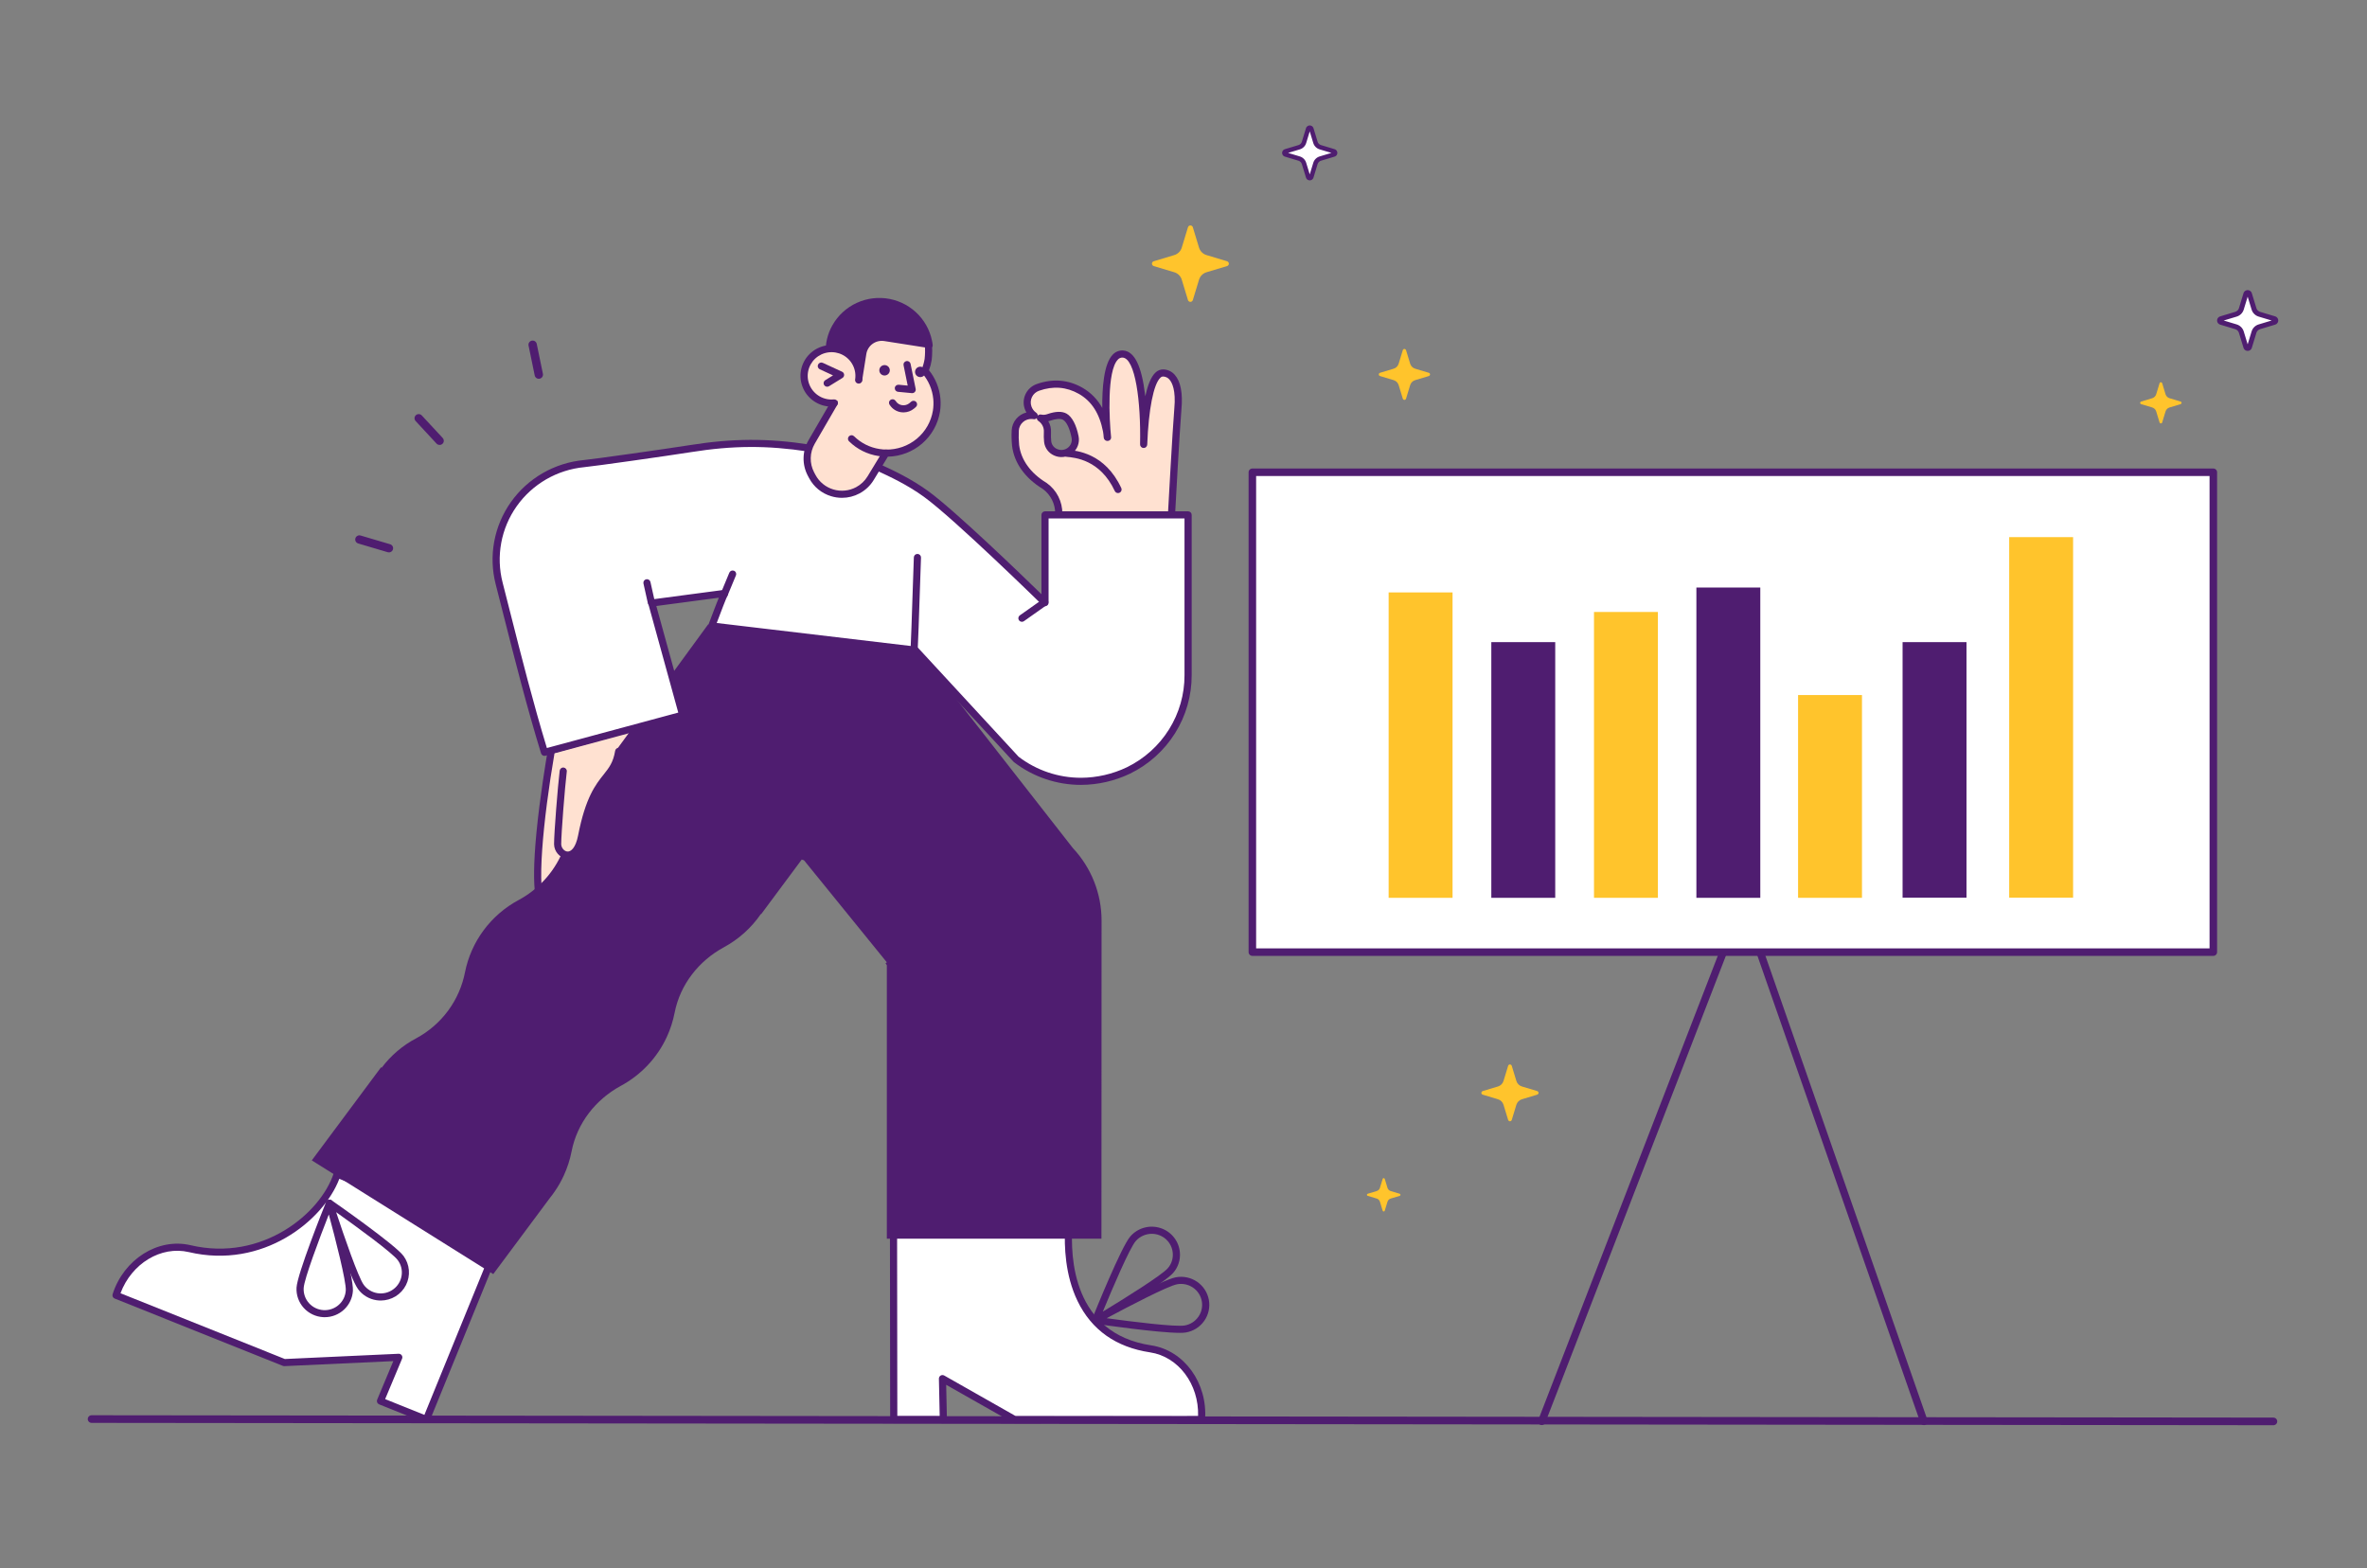 <svg width="400" height="265" viewBox="0 0 400 265" fill="none" xmlns="http://www.w3.org/2000/svg">
<rect x="0" y="0" width="400" height="265" fill="#808080" stroke="none"/>
<g clip-path="url(#clip0_4405_29054)">
<path d="M325.125 240.819C324.992 240.819 324.863 240.778 324.755 240.702C324.647 240.625 324.566 240.517 324.523 240.393L294.458 154.258L261.136 240.413C261.074 240.567 260.953 240.691 260.799 240.757C260.646 240.823 260.473 240.827 260.317 240.767C260.161 240.708 260.034 240.59 259.965 240.439C259.896 240.287 259.89 240.115 259.947 239.959L293.895 152.187C293.942 152.066 294.025 151.962 294.133 151.89C294.241 151.817 294.369 151.779 294.5 151.782C294.63 151.784 294.757 151.826 294.863 151.902C294.969 151.978 295.048 152.084 295.091 152.207L325.727 239.979C325.76 240.074 325.77 240.176 325.756 240.276C325.741 240.376 325.703 240.471 325.644 240.553C325.585 240.635 325.507 240.702 325.417 240.749C325.327 240.795 325.227 240.819 325.125 240.819H325.125Z" fill="#4F1D70"/>
<path d="M374.03 79.801H211.637V160.89H374.03V79.801Z" fill="white"/>
<path d="M374.03 161.522H211.637C211.468 161.522 211.306 161.456 211.187 161.337C211.067 161.218 211 161.058 211 160.89V79.801C211 79.633 211.067 79.473 211.187 79.354C211.306 79.235 211.468 79.169 211.637 79.169H374.03C374.199 79.169 374.361 79.235 374.48 79.354C374.6 79.473 374.667 79.633 374.667 79.801V160.89C374.667 161.058 374.6 161.218 374.48 161.337C374.361 161.456 374.199 161.522 374.03 161.522ZM212.274 160.257H373.393V80.434H212.274V160.257Z" fill="#4F1D70"/>
<path d="M197.982 86.775C197.982 86.775 198.748 72.639 199.05 69.1C199.433 65.022 198.264 63.082 196.592 63.022C193.731 62.902 193.328 73.479 193.267 75.099C193.308 73.279 193.469 60.023 189.741 59.823C185.651 59.603 187.162 73.919 187.162 73.919C187.147 73.918 187.132 73.91 187.122 73.899C187.101 73.544 187.061 73.19 187.001 72.839C186.356 69.46 184.825 67.301 182.629 66.041C180.594 64.882 178.176 64.482 175.395 65.462C175.059 65.579 174.749 65.761 174.484 65.998C174.218 66.235 174.003 66.521 173.849 66.841C173.696 67.16 173.607 67.507 173.589 67.86C173.571 68.214 173.623 68.567 173.743 68.901C173.936 69.443 174.295 69.911 174.771 70.24C174.658 70.216 174.543 70.202 174.428 70.2C173.71 70.162 173.006 70.408 172.47 70.884C171.934 71.36 171.609 72.027 171.567 72.739C171.525 73.579 171.545 74.421 171.627 75.259C171.95 77.938 173.642 80.357 176.524 82.097C177.278 82.632 177.89 83.341 178.308 84.163C178.725 84.985 178.936 85.895 178.921 86.815L197.982 86.775ZM177.209 70.54C178.418 70.12 179.344 70.08 179.949 70.42C180.715 70.86 181.339 72.1 181.682 73.859C181.771 74.303 181.728 74.763 181.556 75.183C181.384 75.603 181.091 75.963 180.715 76.218C180.376 76.45 179.982 76.59 179.573 76.625C179.163 76.66 178.751 76.589 178.377 76.418C178.014 76.263 177.7 76.014 177.466 75.698C177.232 75.382 177.088 75.009 177.048 74.619C176.992 74.088 176.979 73.553 177.007 73.019C177.035 72.554 176.939 72.091 176.731 71.673C176.522 71.256 176.208 70.9 175.818 70.64C176.282 70.736 176.764 70.701 177.209 70.54Z" fill="#FFE1D1"/>
<path d="M178.921 87.415H178.918C178.839 87.415 178.76 87.399 178.687 87.368C178.614 87.338 178.547 87.293 178.491 87.237C178.436 87.181 178.391 87.115 178.361 87.042C178.331 86.969 178.316 86.891 178.316 86.812C178.328 85.991 178.14 85.18 177.77 84.446C177.399 83.712 176.856 83.077 176.186 82.595C173.205 80.788 171.374 78.209 171.028 75.33C170.942 74.46 170.921 73.585 170.964 72.713C171.003 72.013 171.265 71.343 171.714 70.802C172.162 70.26 172.772 69.874 173.457 69.699C173.344 69.51 173.249 69.31 173.175 69.102C172.884 68.279 172.933 67.375 173.311 66.587C173.689 65.799 174.365 65.192 175.193 64.897C177.916 63.937 180.519 64.148 182.93 65.522C184.342 66.334 185.5 67.518 186.275 68.944C186.237 65.569 186.534 61.5 188.028 59.941C188.247 59.701 188.517 59.511 188.819 59.387C189.121 59.263 189.447 59.208 189.774 59.224C191.705 59.328 192.929 61.801 193.517 66.784C193.524 66.847 193.532 66.911 193.539 66.974C193.93 65.182 194.484 63.672 195.272 62.95C195.448 62.776 195.658 62.639 195.889 62.549C196.121 62.458 196.368 62.415 196.617 62.423C196.984 62.437 197.343 62.526 197.674 62.685C198.004 62.844 198.296 63.07 198.533 63.348C199.517 64.459 199.904 66.467 199.651 69.156C199.354 72.64 198.593 86.666 198.585 86.807C198.581 86.886 198.561 86.963 198.527 87.034C198.493 87.105 198.444 87.169 198.385 87.221C198.326 87.274 198.257 87.315 198.183 87.341C198.108 87.367 198.028 87.378 197.949 87.374C197.87 87.37 197.792 87.35 197.72 87.316C197.649 87.282 197.585 87.234 197.532 87.176C197.479 87.117 197.438 87.049 197.411 86.974C197.385 86.9 197.374 86.821 197.378 86.743C197.386 86.601 198.148 72.557 198.447 69.05C198.741 65.916 198.059 64.629 197.625 64.14C197.497 63.983 197.336 63.856 197.154 63.767C196.972 63.678 196.773 63.628 196.57 63.622C196.479 63.621 196.39 63.639 196.308 63.675C196.225 63.711 196.152 63.764 196.092 63.831C194.943 64.885 194.091 69.211 193.871 75.121C193.868 75.2 193.851 75.277 193.818 75.349C193.785 75.421 193.739 75.486 193.681 75.54C193.623 75.594 193.555 75.636 193.481 75.664C193.407 75.692 193.328 75.705 193.249 75.703C193.169 75.701 193.091 75.683 193.019 75.651C192.946 75.618 192.881 75.572 192.826 75.515C192.772 75.457 192.729 75.39 192.701 75.317C192.673 75.243 192.66 75.164 192.662 75.086C192.821 67.886 191.857 60.538 189.707 60.422C189.556 60.414 189.404 60.441 189.265 60.501C189.125 60.561 189.002 60.652 188.904 60.768C187.04 62.712 187.448 70.875 187.762 73.856C187.771 73.94 187.762 74.025 187.736 74.105C187.71 74.185 187.667 74.258 187.61 74.321C187.489 74.442 187.324 74.51 187.152 74.51C186.979 74.51 186.814 74.443 186.692 74.322C186.588 74.218 186.526 74.079 186.517 73.932C186.498 73.599 186.46 73.267 186.404 72.938C185.822 69.891 184.487 67.801 182.325 66.56C180.236 65.369 177.971 65.189 175.596 66.026C175.333 66.116 175.091 66.257 174.884 66.441C174.677 66.625 174.509 66.848 174.389 67.097C174.27 67.345 174.201 67.615 174.188 67.891C174.174 68.166 174.216 68.441 174.311 68.701C174.462 69.124 174.742 69.49 175.114 69.747C175.193 69.801 175.257 69.874 175.302 69.958C175.348 70.042 175.372 70.136 175.373 70.231C175.445 70.154 175.537 70.097 175.638 70.066C175.739 70.035 175.847 70.031 175.95 70.054C176.303 70.126 176.669 70.097 177.007 69.973C178.39 69.493 179.48 69.467 180.245 69.897C181.175 70.432 181.894 71.797 182.273 73.744C182.376 74.275 182.33 74.823 182.139 75.328C181.949 75.834 181.621 76.278 181.193 76.611C180.765 76.944 180.252 77.153 179.712 77.216C179.171 77.278 178.624 77.192 178.13 76.966C177.671 76.765 177.274 76.449 176.978 76.047C176.682 75.646 176.498 75.175 176.444 74.681C176.387 74.122 176.372 73.559 176.401 72.998C176.425 72.634 176.351 72.27 176.189 71.943C176.026 71.616 175.78 71.337 175.474 71.134C175.394 71.08 175.329 71.007 175.283 70.922C175.237 70.838 175.212 70.743 175.211 70.647C175.141 70.722 175.052 70.778 174.954 70.809C174.856 70.841 174.751 70.847 174.65 70.827C174.565 70.812 174.479 70.802 174.393 70.798C174.116 70.782 173.839 70.821 173.578 70.912C173.316 71.002 173.075 71.144 172.869 71.327C172.662 71.51 172.494 71.732 172.374 71.979C172.253 72.227 172.183 72.496 172.168 72.77C172.128 73.579 172.147 74.39 172.226 75.196C172.528 77.699 174.164 79.97 176.835 81.583C176.85 81.592 176.865 81.602 176.879 81.612C177.711 82.204 178.385 82.987 178.846 83.893C179.307 84.8 179.54 85.803 179.526 86.819C179.525 86.977 179.46 87.129 179.347 87.24C179.234 87.352 179.081 87.415 178.921 87.415ZM177.152 71.184C177.492 71.747 177.652 72.4 177.61 73.055C177.585 73.552 177.597 74.049 177.647 74.544C177.675 74.831 177.78 75.106 177.952 75.339C178.124 75.573 178.355 75.756 178.623 75.87C178.901 75.998 179.209 76.052 179.516 76.027C179.822 76.002 180.116 75.898 180.37 75.725C180.649 75.535 180.866 75.267 180.994 74.956C181.122 74.645 181.154 74.303 181.088 73.974C180.786 72.417 180.246 71.284 179.646 70.939C179.215 70.697 178.418 70.755 177.408 71.106H177.407C177.322 71.136 177.237 71.162 177.152 71.184Z" fill="#4F1D70"/>
<path d="M56.98 198.401C54.663 205.598 44.367 213.896 32.056 210.997C26.596 209.717 21.317 213.536 19.605 218.874L48.034 230.251L67.39 229.359L64.294 236.749L72.052 239.868L84.443 209.477L56.98 198.401Z" fill="white"/>
<path d="M72.052 240.468C71.974 240.468 71.897 240.453 71.825 240.424L64.067 237.305C63.993 237.275 63.926 237.231 63.869 237.175C63.813 237.12 63.768 237.053 63.737 236.98C63.706 236.907 63.69 236.829 63.69 236.749C63.69 236.67 63.706 236.592 63.736 236.519L66.466 230.001L48.062 230.849C47.976 230.853 47.889 230.838 47.808 230.806L19.378 219.43C19.237 219.373 19.122 219.266 19.058 219.129C18.993 218.992 18.982 218.836 19.029 218.691C20.93 212.764 26.714 209.127 32.195 210.412C44.335 213.271 54.216 205.016 56.405 198.217C56.43 198.138 56.471 198.066 56.526 198.003C56.581 197.941 56.649 197.891 56.724 197.856C56.8 197.821 56.882 197.802 56.965 197.8C57.048 197.798 57.131 197.813 57.208 197.844L84.671 208.92C84.819 208.98 84.938 209.096 85 209.243C85.062 209.389 85.064 209.554 85.004 209.701L72.612 240.092C72.567 240.203 72.489 240.297 72.39 240.364C72.29 240.431 72.172 240.467 72.052 240.467V240.468ZM65.087 236.42L71.718 239.087L83.657 209.807L57.343 199.194C54.64 206.298 44.398 214.519 31.917 211.58C27.209 210.476 22.234 213.509 20.363 218.531L48.138 229.645L67.362 228.759C67.464 228.754 67.566 228.775 67.657 228.82C67.748 228.864 67.827 228.931 67.885 229.014C67.944 229.097 67.98 229.193 67.991 229.293C68.002 229.394 67.988 229.495 67.949 229.589L65.087 236.42Z" fill="#4F1D70"/>
<path d="M151.034 239.888L150.994 207.098L180.633 206.998C180.069 214.536 181.943 226.052 194.455 227.931C199.996 228.771 203.461 234.269 203.038 239.868L171.485 239.888L159.268 232.957L159.416 239.888H151.034Z" fill="white"/>
<path d="M171.485 240.487C171.38 240.488 171.277 240.46 171.185 240.409L159.895 234.004L160.021 239.875C160.022 239.955 160.008 240.034 159.978 240.108C159.949 240.183 159.904 240.25 159.848 240.307C159.792 240.364 159.725 240.41 159.65 240.441C159.576 240.472 159.497 240.487 159.416 240.487H151.034C150.874 240.487 150.72 240.424 150.607 240.312C150.494 240.199 150.43 240.047 150.43 239.888L150.39 207.098C150.39 206.939 150.453 206.787 150.566 206.674C150.679 206.562 150.832 206.499 150.992 206.498L180.631 206.398H180.633C180.716 206.398 180.798 206.415 180.875 206.448C180.951 206.481 181.019 206.529 181.076 206.59C181.132 206.65 181.176 206.722 181.203 206.799C181.231 206.877 181.242 206.96 181.236 207.042C180.829 212.483 181.311 225.35 194.545 227.339C200.115 228.182 204.11 233.706 203.641 239.913C203.63 240.064 203.561 240.205 203.45 240.307C203.338 240.41 203.191 240.468 203.039 240.468L171.486 240.488L171.485 240.487ZM151.639 239.288H158.8L158.665 232.97C158.662 232.864 158.689 232.759 158.741 232.666C158.792 232.573 158.868 232.496 158.96 232.441C159.052 232.387 159.157 232.358 159.264 232.357C159.371 232.356 159.476 232.384 159.569 232.436L171.647 239.288L202.465 239.268C202.621 233.911 199.149 229.249 194.364 228.524C188.59 227.656 184.462 224.736 182.096 219.846C179.978 215.468 179.833 210.52 179.989 207.6L151.6 207.696L151.639 239.288Z" fill="#4F1D70"/>
<path d="M93.186 126.732C92.281 131.961 88.823 153.591 92.543 153.714L112.725 121.392L93.186 126.732Z" fill="#FFE1D1"/>
<path d="M92.543 154.314H92.523C92.29 154.304 92.063 154.243 91.857 154.136C91.651 154.028 91.472 153.877 91.332 153.692C90.904 153.17 89.6 151.583 90.659 140.653C91.241 134.639 92.285 128.4 92.591 126.631C92.61 126.518 92.661 126.414 92.738 126.329C92.815 126.245 92.915 126.184 93.026 126.154L112.565 120.814C112.682 120.782 112.806 120.786 112.921 120.825C113.036 120.864 113.136 120.936 113.209 121.033C113.282 121.13 113.324 121.246 113.329 121.366C113.334 121.486 113.303 121.606 113.239 121.708L93.057 154.03C93.003 154.117 92.927 154.189 92.837 154.238C92.747 154.288 92.646 154.314 92.543 154.314ZM93.718 127.209C91.768 138.594 90.574 150.871 92.269 152.934C92.279 152.946 92.289 152.957 92.298 152.968L111.399 122.377L93.718 127.209Z" fill="#4F1D70"/>
<path d="M150.092 162.411L149.64 162.809L155.765 169.667L156.217 169.269L150.092 162.411Z" fill="#4F1D70"/>
<path d="M181.298 143.298L155.089 109.768L119.655 105.523L113.436 114.04C113.516 114.13 115.023 119.27 115.06 120.203C115.084 120.792 106.863 123.065 106.839 123.072L104.126 126.786C104.141 126.828 104.153 126.87 104.162 126.913C104.412 128.26 103.448 130.032 102.673 130.863C99.683 134.939 98.466 140.252 98.436 140.432C98.144 142.164 97.296 145.047 95.003 144.08C93.525 147.5 90.925 150.325 87.626 152.095C85.308 153.343 83.294 155.083 81.731 157.191C80.167 159.299 79.091 161.723 78.58 164.291C78.124 166.632 77.153 168.845 75.735 170.77C74.317 172.695 72.488 174.286 70.379 175.428C68.068 176.64 66.059 178.347 64.496 180.426L64.395 180.346L52.688 196.081L83.355 215.295L92.966 202.379C93.248 202.039 93.49 201.7 93.752 201.32C94.341 200.466 94.853 199.563 95.283 198.621C95.879 197.324 96.319 195.961 96.593 194.562C97.519 189.803 100.642 185.804 104.914 183.485C108.342 181.635 111.071 178.73 112.691 175.208C113.288 173.911 113.727 172.548 114.001 171.149C114.928 166.39 118.051 162.392 122.323 160.072C124.834 158.715 126.982 156.782 128.589 154.434L128.629 154.474L135.621 145.063L149.866 162.611V209.317H186.134L186.154 155.554C186.155 151.006 184.42 146.627 181.298 143.298Z" fill="#4F1D70"/>
<path d="M135.823 145.337C135.711 145.337 135.601 145.306 135.506 145.248C135.411 145.19 135.334 145.106 135.284 145.007C135.233 144.908 135.211 144.797 135.221 144.687C135.23 144.576 135.27 144.47 135.337 144.381L139.709 138.503C139.804 138.375 139.947 138.29 140.105 138.266C140.264 138.242 140.425 138.282 140.554 138.376C140.683 138.471 140.769 138.612 140.793 138.77C140.817 138.927 140.777 139.087 140.682 139.215L136.31 145.093C136.253 145.169 136.18 145.23 136.095 145.273C136.011 145.315 135.917 145.337 135.823 145.337Z" fill="#4F1D70"/>
<path d="M199.364 225.224C195.707 225.224 186.225 223.857 185.037 223.684C184.912 223.665 184.795 223.609 184.705 223.521C184.614 223.434 184.553 223.321 184.53 223.197C184.508 223.074 184.525 222.946 184.579 222.833C184.633 222.72 184.722 222.626 184.832 222.565C186.009 221.92 196.396 216.25 198.708 215.835C199.326 215.72 199.962 215.727 200.578 215.857C201.193 215.987 201.777 216.236 202.295 216.59C202.814 216.945 203.256 217.398 203.598 217.922C203.939 218.447 204.172 219.034 204.285 219.648C204.397 220.263 204.385 220.893 204.251 221.503C204.117 222.114 203.862 222.692 203.502 223.204C203.142 223.716 202.683 224.152 202.152 224.488C201.621 224.824 201.029 225.052 200.409 225.16C200.063 225.21 199.713 225.231 199.364 225.224ZM187.01 222.751C191.302 223.342 198.666 224.253 200.194 223.979C200.657 223.899 201.1 223.729 201.497 223.479C201.893 223.228 202.236 222.902 202.506 222.519C202.775 222.137 202.965 221.705 203.066 221.249C203.166 220.793 203.175 220.322 203.091 219.863C203.007 219.403 202.833 218.965 202.578 218.573C202.322 218.181 201.992 217.843 201.604 217.578C201.217 217.313 200.78 217.127 200.32 217.031C199.86 216.934 199.385 216.929 198.923 217.015C197.382 217.292 190.816 220.706 187.01 222.751Z" fill="#4F1D70"/>
<path d="M185.125 223.69C185.026 223.69 184.929 223.666 184.842 223.621C184.755 223.575 184.68 223.508 184.625 223.427C184.569 223.346 184.535 223.253 184.524 223.155C184.513 223.058 184.527 222.959 184.564 222.868C185.062 221.629 189.475 210.701 191.003 208.943C191.617 208.229 192.431 207.713 193.341 207.459C194.251 207.205 195.216 207.225 196.115 207.516C197.013 207.807 197.805 208.357 198.388 209.095C198.972 209.833 199.321 210.726 199.392 211.662C199.443 212.278 199.369 212.898 199.175 213.486C198.981 214.074 198.672 214.618 198.264 215.085C196.755 216.841 186.591 222.917 185.437 223.604C185.343 223.66 185.235 223.69 185.125 223.69ZM194.645 208.488C194.127 208.487 193.616 208.598 193.145 208.811C192.675 209.025 192.256 209.337 191.919 209.726C190.902 210.896 188.003 217.666 186.366 221.642C190.063 219.401 196.34 215.477 197.344 214.307L197.346 214.304C197.65 213.956 197.881 213.551 198.025 213.113C198.169 212.675 198.224 212.213 198.187 211.754C198.121 210.866 197.72 210.036 197.062 209.43C196.405 208.825 195.542 208.488 194.645 208.488V208.488Z" fill="#4F1D70"/>
<path d="M154.688 109.863L171.721 128.31C174.86 130.717 178.715 132.025 182.682 132.029C185.46 132.02 188.201 131.391 190.701 130.189C193.732 128.713 196.283 126.421 198.065 123.575C199.846 120.73 200.785 117.444 200.776 114.094V87.003H176.597V101.838C176.597 101.838 161.741 87.27 156.502 83.471C152.846 80.82 148.911 79.258 147.263 78.428L140.383 76.274L136.743 75.719C130.084 74.703 124.211 74.606 116.655 75.812C112.77 76.432 100.234 78.205 98.682 78.342C96.325 78.568 94.046 79.297 91.999 80.479C89.953 81.662 88.188 83.269 86.827 85.192C85.466 87.114 84.539 89.306 84.112 91.617C83.684 93.928 83.765 96.304 84.35 98.581C86.791 108.111 89.103 117.658 92.011 127.13L115.364 120.832L110.145 101.898L122.449 100.266C122.037 101.067 120.636 104.865 120.28 105.777L154.533 109.836" fill="white"/>
<path d="M182.681 132.628C178.579 132.633 174.593 131.281 171.352 128.786C171.324 128.764 171.299 128.741 171.275 128.715L154.384 110.422L120.209 106.373C120.118 106.362 120.03 106.33 119.953 106.281C119.875 106.231 119.81 106.164 119.763 106.086C119.715 106.008 119.687 105.92 119.679 105.829C119.671 105.738 119.684 105.646 119.717 105.561C119.802 105.343 119.947 104.961 120.123 104.494C120.524 103.433 121.066 101.999 121.472 101.001L110.912 102.401L115.949 120.673C115.97 120.749 115.975 120.829 115.965 120.907C115.955 120.985 115.93 121.061 115.89 121.129C115.851 121.197 115.798 121.258 115.735 121.306C115.673 121.354 115.601 121.389 115.524 121.41L92.172 127.708C92.02 127.749 91.858 127.73 91.721 127.655C91.583 127.579 91.481 127.453 91.435 127.304C89.04 119.502 87.016 111.526 85.06 103.813C84.63 102.118 84.199 100.423 83.766 98.728C83.16 96.367 83.076 93.904 83.519 91.508C83.963 89.112 84.923 86.839 86.335 84.846C87.746 82.853 89.576 81.186 91.697 79.96C93.819 78.734 96.183 77.979 98.626 77.745C100.203 77.605 112.828 75.814 116.56 75.219C123.812 74.062 129.686 74.035 136.836 75.125L140.475 75.68C140.506 75.684 140.536 75.691 140.565 75.7L147.446 77.854C147.478 77.864 147.508 77.877 147.538 77.891C147.877 78.062 148.325 78.269 148.844 78.51C150.868 79.445 153.927 80.859 156.859 82.986C161.332 86.229 172.515 97.021 175.993 100.405V87.003C175.993 86.844 176.057 86.691 176.17 86.579C176.284 86.466 176.438 86.403 176.598 86.403H200.776C200.937 86.403 201.09 86.466 201.204 86.579C201.317 86.691 201.381 86.844 201.381 87.003V114.094C201.39 117.556 200.419 120.951 198.578 123.892C196.737 126.832 194.101 129.201 190.97 130.726C188.384 131.965 185.552 132.615 182.681 132.628ZM172.13 127.866C175.153 130.18 178.864 131.433 182.681 131.429C185.368 131.416 188.019 130.808 190.439 129.65C193.366 128.222 195.831 126.007 197.552 123.256C199.272 120.506 200.18 117.332 200.17 114.094V87.602H177.201V101.838C177.201 101.956 177.166 102.072 177.1 102.171C177.033 102.269 176.939 102.346 176.829 102.392C176.719 102.437 176.598 102.449 176.481 102.427C176.364 102.404 176.256 102.348 176.171 102.265C176.023 102.12 161.287 87.685 156.144 83.956C153.307 81.899 150.313 80.514 148.332 79.599C147.824 79.364 147.383 79.16 147.033 78.985L140.243 76.859L136.649 76.311C129.633 75.242 123.868 75.269 116.749 76.404C113.006 77.002 100.322 78.8 98.735 78.94C96.465 79.158 94.27 79.861 92.299 80.999C90.329 82.139 88.63 83.687 87.319 85.539C86.008 87.39 85.116 89.501 84.705 91.727C84.293 93.953 84.372 96.241 84.935 98.434C85.369 100.13 85.801 101.826 86.23 103.522C88.136 111.037 90.106 118.803 92.418 126.4L114.62 120.412L109.561 102.058C109.539 101.975 109.534 101.889 109.548 101.804C109.561 101.72 109.593 101.639 109.641 101.568C109.689 101.497 109.751 101.436 109.824 101.391C109.898 101.346 109.98 101.316 110.065 101.305L122.369 99.673C122.478 99.659 122.59 99.674 122.691 99.718C122.792 99.762 122.879 99.832 122.943 99.921C123.006 100.011 123.044 100.115 123.052 100.225C123.06 100.334 123.038 100.443 122.988 100.54C122.69 101.119 121.791 103.496 121.255 104.917C121.207 105.042 121.162 105.162 121.12 105.274L154.605 109.242C154.643 109.246 154.681 109.254 154.717 109.266C154.876 109.273 155.026 109.343 155.134 109.46L172.13 127.866Z" fill="#4F1D70"/>
<path d="M188.934 83.317C188.819 83.317 188.706 83.284 188.608 83.222C188.511 83.16 188.434 83.072 188.385 82.968C185.926 77.684 181.645 77.317 180.238 77.196C180.078 77.182 179.93 77.106 179.827 76.984C179.724 76.862 179.674 76.705 179.688 76.546C179.702 76.388 179.778 76.241 179.901 76.139C180.024 76.037 180.183 75.987 180.342 76.001C181.922 76.137 186.729 76.549 189.483 82.465C189.525 82.556 189.544 82.657 189.537 82.757C189.53 82.858 189.498 82.955 189.443 83.04C189.389 83.125 189.313 83.194 189.225 83.243C189.136 83.291 189.036 83.317 188.934 83.317Z" fill="#4F1D70"/>
<path d="M54.868 222.579C54.783 222.579 54.698 222.577 54.612 222.572C53.349 222.502 52.166 221.937 51.322 221.001C50.478 220.066 50.042 218.837 50.111 217.583C50.233 215.272 54.611 204.336 55.109 203.097C55.156 202.98 55.239 202.881 55.346 202.813C55.452 202.746 55.577 202.713 55.704 202.72C55.83 202.727 55.951 202.773 56.05 202.852C56.148 202.93 56.219 203.038 56.253 203.159C56.613 204.445 59.762 215.796 59.639 218.106C59.571 219.315 59.038 220.453 58.15 221.285C57.263 222.116 56.088 222.58 54.868 222.579ZM51.319 217.646C51.292 218.11 51.357 218.575 51.511 219.015C51.664 219.454 51.904 219.859 52.216 220.206C52.528 220.553 52.905 220.836 53.328 221.038C53.75 221.24 54.208 221.358 54.676 221.384C55.144 221.41 55.612 221.344 56.054 221.19C56.497 221.037 56.904 220.798 57.253 220.487C57.602 220.177 57.886 219.801 58.089 219.382C58.291 218.962 58.408 218.508 58.434 218.043C58.515 216.502 56.691 209.37 55.567 205.219C53.996 209.22 51.401 216.106 51.319 217.646V217.646Z" fill="#4F1D70"/>
<path d="M64.353 219.762C64.107 219.762 63.861 219.744 63.618 219.707C62.999 219.615 62.405 219.401 61.87 219.079C61.335 218.757 60.87 218.332 60.503 217.83C59.112 215.959 55.502 204.754 55.095 203.481C55.056 203.361 55.057 203.233 55.096 203.113C55.135 202.994 55.211 202.89 55.313 202.815C55.415 202.741 55.538 202.7 55.665 202.699C55.791 202.698 55.915 202.736 56.019 202.808C57.118 203.575 66.798 210.356 68.186 212.22C68.707 212.925 69.022 213.759 69.095 214.631C69.168 215.502 68.997 216.377 68.6 217.157C68.203 217.938 67.597 218.595 66.847 219.055C66.097 219.514 65.234 219.759 64.353 219.762ZM56.805 204.834C58.15 208.917 60.551 215.876 61.476 217.118L61.479 217.122C61.755 217.496 62.103 217.812 62.503 218.052C62.903 218.293 63.347 218.452 63.809 218.522C64.272 218.592 64.743 218.57 65.197 218.459C65.651 218.347 66.078 218.148 66.454 217.872C66.832 217.597 67.151 217.251 67.394 216.853C67.636 216.455 67.798 216.014 67.868 215.554C67.94 215.096 67.919 214.628 67.806 214.178C67.694 213.728 67.493 213.305 67.214 212.933C66.287 211.689 60.323 207.332 56.805 204.834Z" fill="#4F1D70"/>
<path d="M154.48 110.368C154.469 110.368 154.46 110.368 154.448 110.368C154.369 110.364 154.291 110.345 154.22 110.311C154.148 110.277 154.084 110.229 154.031 110.171C153.977 110.112 153.936 110.044 153.91 109.97C153.883 109.895 153.872 109.817 153.876 109.738C153.969 107.935 154.081 104.56 154.198 100.987C154.274 98.68 154.353 96.294 154.432 94.179C154.435 94.1 154.454 94.023 154.487 93.951C154.52 93.88 154.567 93.815 154.625 93.761C154.683 93.708 154.752 93.666 154.826 93.639C154.9 93.611 154.98 93.599 155.059 93.602C155.138 93.605 155.216 93.623 155.289 93.656C155.361 93.689 155.426 93.735 155.48 93.793C155.534 93.851 155.576 93.919 155.604 93.993C155.631 94.066 155.644 94.145 155.641 94.224C155.562 96.335 155.483 98.72 155.407 101.026C155.289 104.605 155.178 107.986 155.083 109.8C155.075 109.953 155.008 110.098 154.896 110.203C154.784 110.309 154.635 110.368 154.48 110.368Z" fill="#4F1D70"/>
<path d="M172.695 105.07C172.567 105.07 172.442 105.03 172.338 104.955C172.235 104.88 172.158 104.774 172.119 104.653C172.08 104.532 172.08 104.401 172.121 104.281C172.161 104.16 172.239 104.055 172.344 103.981L176.192 101.262C176.257 101.215 176.33 101.18 176.408 101.161C176.486 101.142 176.568 101.138 176.647 101.151C176.727 101.163 176.803 101.191 176.871 101.233C176.94 101.275 176.999 101.33 177.046 101.395C177.092 101.46 177.125 101.534 177.143 101.612C177.161 101.69 177.163 101.77 177.148 101.849C177.134 101.928 177.104 102.003 177.06 102.07C177.017 102.137 176.96 102.194 176.893 102.239L173.045 104.958C172.943 105.031 172.82 105.07 172.695 105.07Z" fill="#4F1D70"/>
<path d="M122.396 100.999C122.297 100.998 122.199 100.974 122.112 100.928C122.024 100.881 121.949 100.814 121.894 100.732C121.839 100.65 121.805 100.556 121.795 100.458C121.785 100.36 121.8 100.261 121.838 100.17L123.248 96.771C123.278 96.698 123.323 96.632 123.379 96.576C123.435 96.521 123.501 96.476 123.574 96.446C123.648 96.416 123.726 96.4 123.806 96.4C123.885 96.4 123.964 96.415 124.037 96.445C124.111 96.475 124.177 96.519 124.233 96.575C124.29 96.63 124.334 96.696 124.365 96.769C124.395 96.842 124.411 96.92 124.411 96.998C124.412 97.077 124.396 97.155 124.366 97.228L122.955 100.627C122.91 100.737 122.832 100.831 122.733 100.897C122.633 100.963 122.516 100.999 122.396 100.999Z" fill="#4F1D70"/>
<path d="M110.073 102.411C109.936 102.411 109.802 102.364 109.695 102.278C109.588 102.193 109.513 102.074 109.483 101.94L108.738 98.601C108.703 98.446 108.732 98.283 108.818 98.149C108.904 98.015 109.041 97.92 109.197 97.886C109.354 97.851 109.518 97.88 109.653 97.965C109.788 98.051 109.884 98.186 109.918 98.341L110.664 101.68C110.683 101.768 110.682 101.859 110.662 101.946C110.641 102.034 110.601 102.115 110.544 102.185C110.488 102.255 110.416 102.312 110.334 102.351C110.253 102.39 110.164 102.41 110.073 102.41V102.411Z" fill="#4F1D70"/>
<path d="M95.926 145.094C95.864 145.094 95.81 145.091 95.765 145.087C94.601 144.981 93.644 143.885 93.631 142.644C93.631 140.779 94.255 132.911 94.582 130.229C94.591 130.151 94.616 130.074 94.654 130.005C94.693 129.936 94.745 129.875 94.808 129.826C94.871 129.776 94.942 129.74 95.019 129.719C95.096 129.697 95.177 129.691 95.256 129.701C95.335 129.71 95.412 129.735 95.481 129.774C95.551 129.813 95.612 129.866 95.661 129.928C95.71 129.991 95.746 130.063 95.766 130.139C95.787 130.216 95.793 130.295 95.782 130.374C95.458 133.031 94.84 140.809 94.84 142.638C94.846 143.253 95.33 143.842 95.875 143.892C96.484 143.948 97.281 143.265 97.692 141.183C98.947 134.729 100.647 132.592 102.013 130.875C102.916 129.739 103.629 128.842 103.955 126.866C103.981 126.709 104.068 126.569 104.198 126.476C104.329 126.383 104.491 126.345 104.649 126.371C104.807 126.396 104.949 126.483 105.042 126.612C105.136 126.742 105.174 126.902 105.148 127.059C104.772 129.342 103.933 130.396 102.962 131.618C101.677 133.233 100.078 135.243 98.879 141.412C98.225 144.723 96.613 145.094 95.926 145.094Z" fill="#4F1D70"/>
<path d="M140.986 68.088L137.16 74.683C136.683 75.504 136.422 76.431 136.403 77.379C136.383 78.327 136.605 79.264 137.048 80.104L137.274 80.528C137.743 81.409 138.44 82.15 139.292 82.675C140.145 83.201 141.123 83.492 142.126 83.519C143.129 83.546 144.122 83.308 145.002 82.829C145.882 82.35 146.618 81.648 147.134 80.794L149.699 76.567C151.748 76.61 153.744 75.915 155.316 74.61C156.888 73.306 157.931 71.48 158.251 69.471C158.358 68.784 158.381 68.086 158.32 67.394C158.155 65.65 157.448 64 156.297 62.672C156.559 62.051 156.745 61.401 156.85 60.737C156.958 59.764 156.958 58.783 156.85 57.811L147.391 56.653L144.953 59.671L142.272 59.572C138.755 59.443 136.825 63.588 139.205 66.161L140.986 68.088Z" fill="#FFE1D1"/>
<path d="M142.292 84.123C141.672 84.123 141.055 84.031 140.461 83.851C139.668 83.615 138.931 83.225 138.292 82.702C137.653 82.18 137.125 81.536 136.74 80.809L136.514 80.385C136.022 79.456 135.775 78.419 135.796 77.37C135.817 76.32 136.106 75.294 136.635 74.385L140.241 68.169L138.76 66.567C138.15 65.908 137.751 65.085 137.612 64.202C137.473 63.318 137.601 62.414 137.979 61.602C138.356 60.79 138.968 60.108 139.736 59.64C140.504 59.172 141.394 58.94 142.295 58.974L144.672 59.061L146.92 56.279C146.985 56.199 147.069 56.137 147.164 56.099C147.26 56.06 147.363 56.047 147.466 56.059L156.925 57.217C157.06 57.233 157.185 57.294 157.28 57.39C157.376 57.486 157.436 57.61 157.451 57.744C157.564 58.77 157.563 59.805 157.448 60.831C157.353 61.422 157.2 62.002 156.99 62.563C158.09 63.934 158.761 65.594 158.922 67.339C158.987 68.081 158.962 68.829 158.848 69.565C158.509 71.655 157.442 73.561 155.833 74.951C154.223 76.34 152.173 77.125 150.041 77.168L147.652 81.104C147.072 82.062 146.242 82.847 145.25 83.378C144.342 83.867 143.325 84.122 142.292 84.123ZM142.117 60.171C141.466 60.172 140.829 60.362 140.285 60.716C139.74 61.071 139.311 61.574 139.05 62.166C138.788 62.758 138.706 63.412 138.813 64.05C138.919 64.687 139.21 65.28 139.65 65.756L141.432 67.682C141.518 67.776 141.573 67.895 141.587 68.022C141.601 68.149 141.574 68.277 141.51 68.387L137.684 74.982C137.256 75.716 137.023 76.545 137.006 77.392C136.988 78.239 137.187 79.076 137.583 79.827L137.808 80.248C138.12 80.833 138.546 81.351 139.061 81.772C139.576 82.194 140.169 82.51 140.808 82.702C141.446 82.895 142.116 82.961 142.78 82.895C143.444 82.83 144.089 82.635 144.677 82.322C145.477 81.893 146.147 81.258 146.616 80.484L149.181 76.258C149.235 76.167 149.313 76.091 149.406 76.04C149.5 75.989 149.605 75.964 149.712 75.968C151.614 76.004 153.464 75.356 154.924 74.145C156.383 72.935 157.352 71.242 157.653 69.378C157.753 68.738 157.775 68.088 157.717 67.444C157.566 65.825 156.909 64.293 155.838 63.063C155.765 62.979 155.717 62.876 155.7 62.766C155.682 62.656 155.696 62.544 155.739 62.441C155.982 61.864 156.154 61.261 156.253 60.643C156.338 59.881 156.351 59.112 156.292 58.347L147.652 57.29L145.425 60.047C145.366 60.12 145.291 60.178 145.205 60.217C145.119 60.256 145.025 60.274 144.931 60.271L142.25 60.172C142.205 60.171 142.161 60.17 142.117 60.17V60.171Z" fill="#4F1D70"/>
<path d="M157.615 58.288C157.386 56.398 156.561 54.629 155.258 53.234C153.954 51.838 152.239 50.888 150.358 50.519C148.476 50.15 146.526 50.382 144.785 51.181C143.045 51.979 141.604 53.304 140.669 54.966C140.552 55.16 140.447 55.361 140.355 55.567C140.003 56.324 139.758 57.125 139.627 57.948C139.585 58.213 139.556 58.478 139.538 58.744C139.552 58.746 139.564 58.744 139.578 58.747C140.488 58.892 141.445 58.831 142.306 59.207C143.034 59.525 143.611 60.132 144.101 60.739C144.956 61.8 145.784 63.361 145.254 64.715C145.361 64.705 145.462 64.659 145.541 64.586C145.619 64.512 145.671 64.415 145.687 64.309L146.402 59.813C146.512 59.126 146.892 58.511 147.459 58.101C148.026 57.692 148.734 57.523 149.426 57.63L157.052 58.825C157.127 58.837 157.203 58.831 157.275 58.809C157.347 58.786 157.413 58.747 157.468 58.695C157.522 58.643 157.564 58.58 157.589 58.509C157.615 58.438 157.624 58.363 157.615 58.288V58.288Z" fill="#4F1D70"/>
<path d="M149.482 63.451C149.972 63.451 150.368 63.057 150.368 62.571C150.368 62.086 149.972 61.692 149.482 61.692C148.993 61.692 148.596 62.086 148.596 62.571C148.596 63.057 148.993 63.451 149.482 63.451Z" fill="#4F1D70"/>
<path d="M155.52 63.723C156.01 63.723 156.406 63.329 156.406 62.843C156.406 62.358 156.01 61.964 155.52 61.964C155.031 61.964 154.634 62.358 154.634 62.843C154.634 63.329 155.031 63.723 155.52 63.723Z" fill="#4F1D70"/>
<path d="M149.83 77.17H149.826C149.364 77.167 148.903 77.13 148.446 77.058C146.572 76.772 144.837 75.905 143.49 74.581C143.431 74.525 143.384 74.46 143.352 74.386C143.319 74.313 143.302 74.234 143.301 74.154C143.3 74.075 143.314 73.995 143.345 73.921C143.375 73.847 143.419 73.779 143.476 73.723C143.533 73.666 143.6 73.621 143.675 73.591C143.749 73.56 143.829 73.545 143.91 73.545C143.99 73.546 144.07 73.562 144.144 73.594C144.218 73.626 144.285 73.671 144.341 73.729C145.508 74.875 147.01 75.626 148.634 75.873C149.03 75.936 149.43 75.968 149.831 75.971C149.991 75.971 150.144 76.034 150.258 76.147C150.371 76.26 150.434 76.412 150.434 76.572C150.433 76.731 150.369 76.883 150.256 76.995C150.142 77.108 149.988 77.17 149.828 77.17H149.83Z" fill="#4F1D70"/>
<path d="M154.147 66.433C154.127 66.433 154.109 66.433 154.089 66.431L151.755 66.207C151.676 66.199 151.599 66.176 151.529 66.139C151.459 66.102 151.397 66.052 151.347 65.991C151.296 65.93 151.258 65.86 151.235 65.784C151.212 65.709 151.204 65.63 151.212 65.552C151.219 65.473 151.243 65.397 151.28 65.327C151.317 65.258 151.368 65.196 151.429 65.146C151.491 65.096 151.561 65.058 151.637 65.036C151.713 65.013 151.793 65.005 151.872 65.012L153.393 65.158L152.694 61.722C152.662 61.566 152.694 61.404 152.783 61.272C152.872 61.139 153.01 61.047 153.167 61.015C153.324 60.984 153.488 61.016 153.621 61.103C153.755 61.191 153.848 61.329 153.879 61.484L154.74 65.715C154.758 65.802 154.756 65.892 154.734 65.978C154.712 66.064 154.672 66.145 154.615 66.213C154.558 66.282 154.487 66.338 154.406 66.376C154.325 66.414 154.237 66.433 154.147 66.433Z" fill="#4F1D70"/>
<path d="M140.987 68.088C140.023 68.185 139.053 67.979 138.212 67.501C137.371 67.023 136.703 66.296 136.3 65.422C135.897 64.547 135.779 63.57 135.964 62.626C136.149 61.682 136.627 60.82 137.331 60.159C138.035 59.499 138.93 59.073 139.89 58.943C140.849 58.812 141.826 58.983 142.684 59.431C143.541 59.879 144.235 60.582 144.669 61.441C145.104 62.301 145.256 63.273 145.105 64.223" fill="#FFE1D1"/>
<path d="M140.527 68.711C139.454 68.712 138.407 68.387 137.526 67.779C136.645 67.172 135.973 66.311 135.601 65.312C135.228 64.314 135.173 63.227 135.443 62.196C135.713 61.166 136.294 60.242 137.109 59.55C137.925 58.858 138.934 58.431 140.001 58.325C141.069 58.22 142.143 58.442 143.08 58.962C144.016 59.481 144.77 60.273 145.238 61.23C145.707 62.188 145.869 63.265 145.702 64.316C145.689 64.394 145.662 64.469 145.62 64.536C145.579 64.603 145.524 64.662 145.46 64.708C145.396 64.754 145.323 64.788 145.246 64.806C145.169 64.825 145.089 64.828 145.01 64.816C144.932 64.803 144.857 64.776 144.789 64.735C144.721 64.694 144.663 64.639 144.616 64.576C144.569 64.512 144.536 64.44 144.517 64.363C144.498 64.287 144.495 64.207 144.508 64.129C144.638 63.305 144.505 62.46 144.127 61.715C143.749 60.969 143.146 60.359 142.401 59.97C141.657 59.582 140.809 59.434 139.975 59.548C139.142 59.661 138.365 60.031 137.754 60.605C137.143 61.178 136.728 61.927 136.568 62.747C136.407 63.566 136.509 64.415 136.858 65.174C137.208 65.933 137.788 66.564 138.518 66.98C139.247 67.396 140.089 67.574 140.926 67.491C141.086 67.475 141.245 67.523 141.369 67.624C141.494 67.724 141.572 67.87 141.588 68.028C141.604 68.186 141.556 68.345 141.455 68.468C141.353 68.591 141.207 68.669 141.047 68.685C140.874 68.702 140.7 68.711 140.527 68.711Z" fill="#4F1D70"/>
<path d="M139.785 65.349C139.654 65.349 139.526 65.307 139.421 65.228C139.316 65.15 139.24 65.04 139.204 64.914C139.168 64.789 139.174 64.656 139.221 64.534C139.268 64.412 139.354 64.309 139.465 64.24L140.775 63.432L138.539 62.402C138.393 62.335 138.28 62.214 138.225 62.065C138.17 61.915 138.177 61.75 138.245 61.606C138.312 61.462 138.435 61.35 138.585 61.295C138.736 61.24 138.902 61.247 139.047 61.314L142.3 62.811C142.399 62.856 142.484 62.928 142.545 63.017C142.607 63.106 142.643 63.211 142.649 63.319C142.656 63.427 142.633 63.535 142.583 63.631C142.533 63.727 142.458 63.808 142.365 63.865L140.104 65.259C140.008 65.318 139.898 65.349 139.785 65.349Z" fill="#4F1D70"/>
<path d="M152.675 69.686C152.541 69.686 152.407 69.676 152.275 69.657C151.897 69.602 151.536 69.47 151.213 69.269C150.89 69.067 150.614 68.801 150.401 68.487L150.35 68.421C150.254 68.293 150.213 68.133 150.236 67.976C150.258 67.819 150.343 67.676 150.471 67.581C150.6 67.486 150.761 67.445 150.919 67.467C151.078 67.49 151.221 67.574 151.318 67.701L151.378 67.781C151.385 67.79 151.392 67.8 151.398 67.81C151.516 67.988 151.67 68.139 151.852 68.253C152.033 68.367 152.237 68.441 152.449 68.47C152.669 68.501 152.893 68.486 153.107 68.426C153.32 68.366 153.519 68.262 153.689 68.121L153.983 67.868C154.105 67.763 154.262 67.711 154.422 67.723C154.582 67.734 154.731 67.808 154.836 67.928C154.941 68.048 154.994 68.205 154.982 68.364C154.971 68.522 154.896 68.67 154.775 68.774L154.473 69.034C153.969 69.454 153.333 69.685 152.675 69.686Z" fill="#4F1D70"/>
<path d="M384.289 240.826C384.256 240.831 384.223 240.833 384.19 240.833L15.478 240.438C15.307 240.438 15.143 240.369 15.022 240.248C14.901 240.127 14.833 239.963 14.832 239.792C14.832 239.621 14.899 239.457 15.02 239.337C15.14 239.216 15.304 239.148 15.475 239.148L384.187 239.544C384.349 239.543 384.506 239.605 384.626 239.715C384.745 239.826 384.819 239.977 384.832 240.139C384.845 240.302 384.796 240.462 384.696 240.59C384.595 240.717 384.45 240.801 384.289 240.826Z" fill="#4F1D70"/>
<path d="M245.467 100.107H234.667V151.713H245.467V100.107Z" fill="#FFC42C"/>
<path d="M262.818 108.507H252.018V151.713H262.818V108.507Z" fill="#4F1D70"/>
<path d="M280.169 103.41H269.369V151.712H280.169V103.41Z" fill="#FFC42C"/>
<path d="M297.473 99.281H286.673V151.713H297.473V99.281Z" fill="#4F1D70"/>
<path d="M314.657 117.45H303.857V151.713H314.657V117.45Z" fill="#FFC42C"/>
<path d="M332.318 108.507H321.518V151.689H332.318V108.507Z" fill="#4F1D70"/>
<path d="M350.333 90.763H339.533V151.689H350.333V90.763Z" fill="#FFC42C"/>
<path d="M201.577 38.4L202.627 41.851C202.81 42.45 203.283 42.919 203.887 43.101L207.362 44.146C207.588 44.214 207.716 44.451 207.648 44.676C207.606 44.812 207.499 44.919 207.362 44.961L203.887 46.005C203.283 46.187 202.81 46.656 202.627 47.255L201.577 50.707C201.51 50.932 201.272 51.061 201.045 50.995C200.905 50.954 200.796 50.846 200.755 50.707L199.703 47.255C199.521 46.656 199.049 46.186 198.445 46.005L194.971 44.961C194.744 44.892 194.616 44.655 194.684 44.43C194.726 44.294 194.833 44.187 194.971 44.146L198.445 43.101C199.049 42.92 199.521 42.451 199.703 41.851L200.755 38.4C200.822 38.174 201.06 38.045 201.287 38.111C201.427 38.152 201.536 38.261 201.577 38.4Z" fill="#FFC42C"/>
<path d="M221.604 21.781L222.296 24.056C222.417 24.451 222.729 24.761 223.127 24.88L225.417 25.569C225.566 25.614 225.651 25.77 225.606 25.919C225.578 26.009 225.508 26.079 225.417 26.106L223.127 26.795C222.729 26.915 222.417 27.224 222.296 27.619L221.604 29.894C221.56 30.043 221.403 30.128 221.253 30.084C221.161 30.058 221.089 29.986 221.062 29.894L220.368 27.619C220.248 27.224 219.937 26.914 219.539 26.795L217.249 26.106C217.099 26.061 217.015 25.905 217.06 25.756C217.087 25.667 217.158 25.596 217.249 25.569L219.539 24.88C219.937 24.761 220.248 24.452 220.368 24.056L221.062 21.781C221.106 21.632 221.263 21.547 221.413 21.591C221.505 21.618 221.577 21.689 221.604 21.781Z" fill="white"/>
<path d="M221.334 30.475C221.271 30.475 221.208 30.466 221.146 30.448C220.928 30.385 220.76 30.218 220.696 30.001L220.003 27.729C219.92 27.454 219.705 27.241 219.429 27.158L217.138 26.469C216.969 26.418 216.829 26.305 216.745 26.149C216.661 25.994 216.643 25.815 216.695 25.647C216.759 25.435 216.925 25.27 217.138 25.206L219.428 24.517C219.705 24.434 219.92 24.221 220.003 23.946L220.697 21.671C220.799 21.325 221.169 21.124 221.52 21.227C221.737 21.29 221.905 21.456 221.97 21.672L222.661 23.946C222.745 24.22 222.961 24.434 223.237 24.517L225.528 25.206C225.697 25.257 225.837 25.37 225.921 25.526C226.005 25.681 226.022 25.86 225.971 26.028C225.907 26.24 225.741 26.405 225.528 26.469L223.237 27.158C222.961 27.241 222.745 27.454 222.661 27.729L221.969 30.004C221.92 30.17 221.807 30.31 221.651 30.394C221.552 30.448 221.444 30.475 221.334 30.475ZM221.238 29.786C221.238 29.787 221.238 29.787 221.238 29.788L221.238 29.786ZM221.427 29.783L221.427 29.784C221.427 29.784 221.427 29.783 221.427 29.783ZM217.673 25.838L219.649 26.432C220.171 26.588 220.576 26.991 220.734 27.51L221.333 29.475L221.931 27.509C222.089 26.991 222.495 26.588 223.017 26.432L224.993 25.838L223.016 25.243C222.495 25.087 222.089 24.684 221.931 24.166L221.333 22.201L220.734 24.166C220.577 24.684 220.171 25.087 219.649 25.243L217.673 25.838ZM225.307 25.932H225.308H225.307ZM221.428 21.888L221.428 21.889C221.428 21.889 221.428 21.888 221.428 21.888Z" fill="#4F1D70"/>
<path d="M237.607 59.166L238.307 61.467C238.43 61.867 238.745 62.18 239.148 62.301L241.464 62.997C241.615 63.043 241.7 63.201 241.654 63.351C241.627 63.442 241.555 63.513 241.464 63.541L239.148 64.237C238.745 64.358 238.43 64.671 238.307 65.07L237.607 67.371C237.563 67.522 237.404 67.608 237.253 67.564C237.16 67.536 237.087 67.464 237.059 67.371L236.358 65.07C236.237 64.671 235.922 64.358 235.519 64.237L233.203 63.541C233.052 63.495 232.967 63.337 233.012 63.187C233.04 63.096 233.111 63.025 233.203 62.997L235.519 62.301C235.922 62.18 236.237 61.867 236.358 61.467L237.059 59.166C237.104 59.016 237.262 58.93 237.414 58.974C237.507 59.001 237.58 59.074 237.607 59.166Z" fill="#FFC42C"/>
<path d="M90.807 63.963C90.925 64.006 91.053 64.018 91.177 63.996C91.301 63.974 91.417 63.92 91.513 63.839C91.609 63.758 91.681 63.653 91.722 63.534C91.763 63.416 91.771 63.289 91.746 63.167L90.707 58.124C90.69 58.033 90.655 57.945 90.603 57.867C90.552 57.789 90.485 57.722 90.407 57.67C90.33 57.618 90.242 57.582 90.15 57.564C90.058 57.546 89.963 57.546 89.871 57.564C89.779 57.583 89.691 57.62 89.614 57.672C89.536 57.724 89.47 57.792 89.419 57.87C89.368 57.948 89.333 58.035 89.316 58.127C89.3 58.219 89.302 58.312 89.322 58.403L90.361 63.446C90.385 63.563 90.439 63.671 90.516 63.761C90.594 63.852 90.694 63.921 90.807 63.963Z" fill="#4F1D70"/>
<path d="M74.045 75.142C74.194 75.198 74.357 75.202 74.509 75.154C74.66 75.106 74.791 75.009 74.88 74.878C74.969 74.748 75.011 74.591 74.999 74.434C74.987 74.277 74.922 74.128 74.814 74.012L71.288 70.212C71.226 70.142 71.151 70.085 71.066 70.044C70.981 70.003 70.889 69.98 70.795 69.975C70.701 69.97 70.607 69.984 70.518 70.015C70.429 70.046 70.348 70.095 70.279 70.158C70.209 70.222 70.153 70.298 70.114 70.383C70.075 70.467 70.053 70.559 70.05 70.652C70.047 70.746 70.063 70.838 70.097 70.926C70.131 71.013 70.182 71.092 70.247 71.16L73.772 74.96C73.847 75.041 73.941 75.104 74.045 75.142Z" fill="#4F1D70"/>
<path d="M60.489 91.82C60.504 91.826 60.519 91.831 60.535 91.836L65.521 93.311C65.701 93.364 65.895 93.344 66.06 93.256C66.225 93.167 66.349 93.017 66.402 92.839C66.456 92.66 66.436 92.468 66.346 92.305C66.257 92.141 66.106 92.019 65.926 91.966L60.939 90.491C60.764 90.439 60.574 90.457 60.411 90.54C60.248 90.624 60.125 90.767 60.066 90.939C60.008 91.112 60.019 91.3 60.098 91.464C60.177 91.629 60.317 91.756 60.489 91.82Z" fill="#4F1D70"/>
<path d="M255.472 180.096L256.253 182.662C256.389 183.108 256.741 183.457 257.19 183.592L259.773 184.369C259.942 184.42 260.037 184.596 259.986 184.764C259.955 184.865 259.875 184.944 259.773 184.975L257.19 185.752C256.741 185.887 256.389 186.236 256.253 186.681L255.472 189.248C255.422 189.415 255.245 189.511 255.077 189.462C254.972 189.432 254.891 189.351 254.861 189.248L254.079 186.681C253.943 186.235 253.592 185.886 253.143 185.752L250.56 184.975C250.391 184.924 250.296 184.748 250.347 184.58C250.378 184.479 250.457 184.4 250.56 184.369L253.143 183.592C253.592 183.458 253.943 183.109 254.079 182.662L254.861 180.096C254.91 179.929 255.087 179.833 255.256 179.882C255.36 179.912 255.442 179.993 255.472 180.096Z" fill="#FFC42C"/>
<path d="M234.013 199.215L234.47 200.719C234.55 200.98 234.756 201.185 235.02 201.264L236.534 201.719C236.633 201.749 236.688 201.853 236.659 201.951C236.641 202.01 236.594 202.057 236.534 202.075L235.02 202.53C234.756 202.609 234.55 202.814 234.47 203.075L234.013 204.579C233.983 204.678 233.88 204.734 233.781 204.705C233.72 204.687 233.672 204.64 233.654 204.579L233.196 203.075C233.116 202.813 232.91 202.609 232.647 202.53L231.133 202.075C231.034 202.045 230.978 201.941 231.008 201.843C231.026 201.784 231.073 201.737 231.133 201.719L232.647 201.264C232.91 201.185 233.116 200.98 233.196 200.719L233.654 199.215C233.683 199.116 233.787 199.06 233.886 199.089C233.947 199.107 233.995 199.154 234.013 199.215Z" fill="#FFC42C"/>
<path d="M380.134 49.668L380.9 52.187C381.034 52.625 381.379 52.967 381.82 53.099L384.356 53.862C384.521 53.912 384.615 54.085 384.565 54.249C384.534 54.349 384.456 54.427 384.356 54.457L381.82 55.219C381.379 55.352 381.034 55.694 380.9 56.132L380.134 58.651C380.085 58.815 379.912 58.91 379.746 58.861C379.644 58.831 379.564 58.752 379.534 58.651L378.766 56.132C378.633 55.694 378.289 55.351 377.848 55.219L375.312 54.457C375.147 54.407 375.053 54.234 375.103 54.069C375.134 53.97 375.212 53.892 375.312 53.862L377.848 53.099C378.289 52.967 378.633 52.625 378.766 52.187L379.534 49.668C379.583 49.503 379.756 49.409 379.922 49.458C380.024 49.487 380.104 49.566 380.134 49.668Z" fill="white"/>
<path d="M379.835 59.294C379.765 59.294 379.695 59.284 379.627 59.264C379.385 59.194 379.199 59.009 379.128 58.769L378.362 56.254C378.269 55.949 378.032 55.713 377.726 55.621L375.19 54.858C375.002 54.802 374.847 54.676 374.755 54.504C374.662 54.332 374.642 54.135 374.699 53.948C374.77 53.714 374.954 53.531 375.19 53.46L377.725 52.697C378.032 52.606 378.269 52.37 378.362 52.066L379.129 49.546C379.243 49.163 379.652 48.941 380.041 49.054C380.282 49.125 380.467 49.309 380.539 49.548L381.305 52.065C381.397 52.369 381.636 52.605 381.942 52.697L384.478 53.46C384.666 53.516 384.821 53.642 384.913 53.814C385.006 53.986 385.026 54.184 384.969 54.37C384.898 54.605 384.714 54.787 384.478 54.858L381.942 55.621C381.636 55.713 381.397 55.95 381.305 56.254L380.538 58.772C380.484 58.956 380.359 59.111 380.186 59.204C380.077 59.264 379.956 59.294 379.835 59.294ZM379.729 58.531C379.729 58.532 379.729 58.532 379.729 58.533L379.729 58.531ZM379.938 58.528L379.938 58.529C379.938 58.529 379.938 58.528 379.938 58.528ZM375.782 54.159L377.97 54.818C378.547 54.991 378.996 55.437 379.171 56.011L379.834 58.186L380.496 56.01C380.671 55.436 381.121 54.991 381.698 54.818L383.886 54.159L381.698 53.501C381.121 53.328 380.671 52.882 380.496 52.309L379.834 50.133L379.171 52.309C378.997 52.882 378.548 53.328 377.97 53.501L375.782 54.159ZM384.233 54.264H384.235H384.233ZM379.939 49.786L379.939 49.788C379.939 49.788 379.939 49.787 379.939 49.786Z" fill="#4F1D70"/>
<path d="M365.388 64.758L365.954 66.617C366.052 66.94 366.307 67.192 366.632 67.29L368.503 67.853C368.625 67.889 368.694 68.017 368.657 68.138C368.635 68.212 368.577 68.269 368.503 68.291L366.632 68.854C366.307 68.951 366.052 69.204 365.954 69.527L365.388 71.385C365.352 71.507 365.224 71.576 365.102 71.541C365.027 71.519 364.968 71.46 364.946 71.385L364.379 69.527C364.281 69.204 364.027 68.951 363.702 68.854L361.831 68.291C361.709 68.255 361.64 68.127 361.677 68.006C361.699 67.932 361.757 67.875 361.831 67.853L363.702 67.29C364.027 67.192 364.281 66.94 364.379 66.617L364.946 64.758C364.982 64.637 365.11 64.567 365.232 64.603C365.307 64.625 365.366 64.683 365.388 64.758Z" fill="#FFC42C"/>
</g>
<defs>
<clipPath id="clip0_4405_29054">
<rect width="400" height="265" fill="white"/>
</clipPath>
</defs>
</svg>
